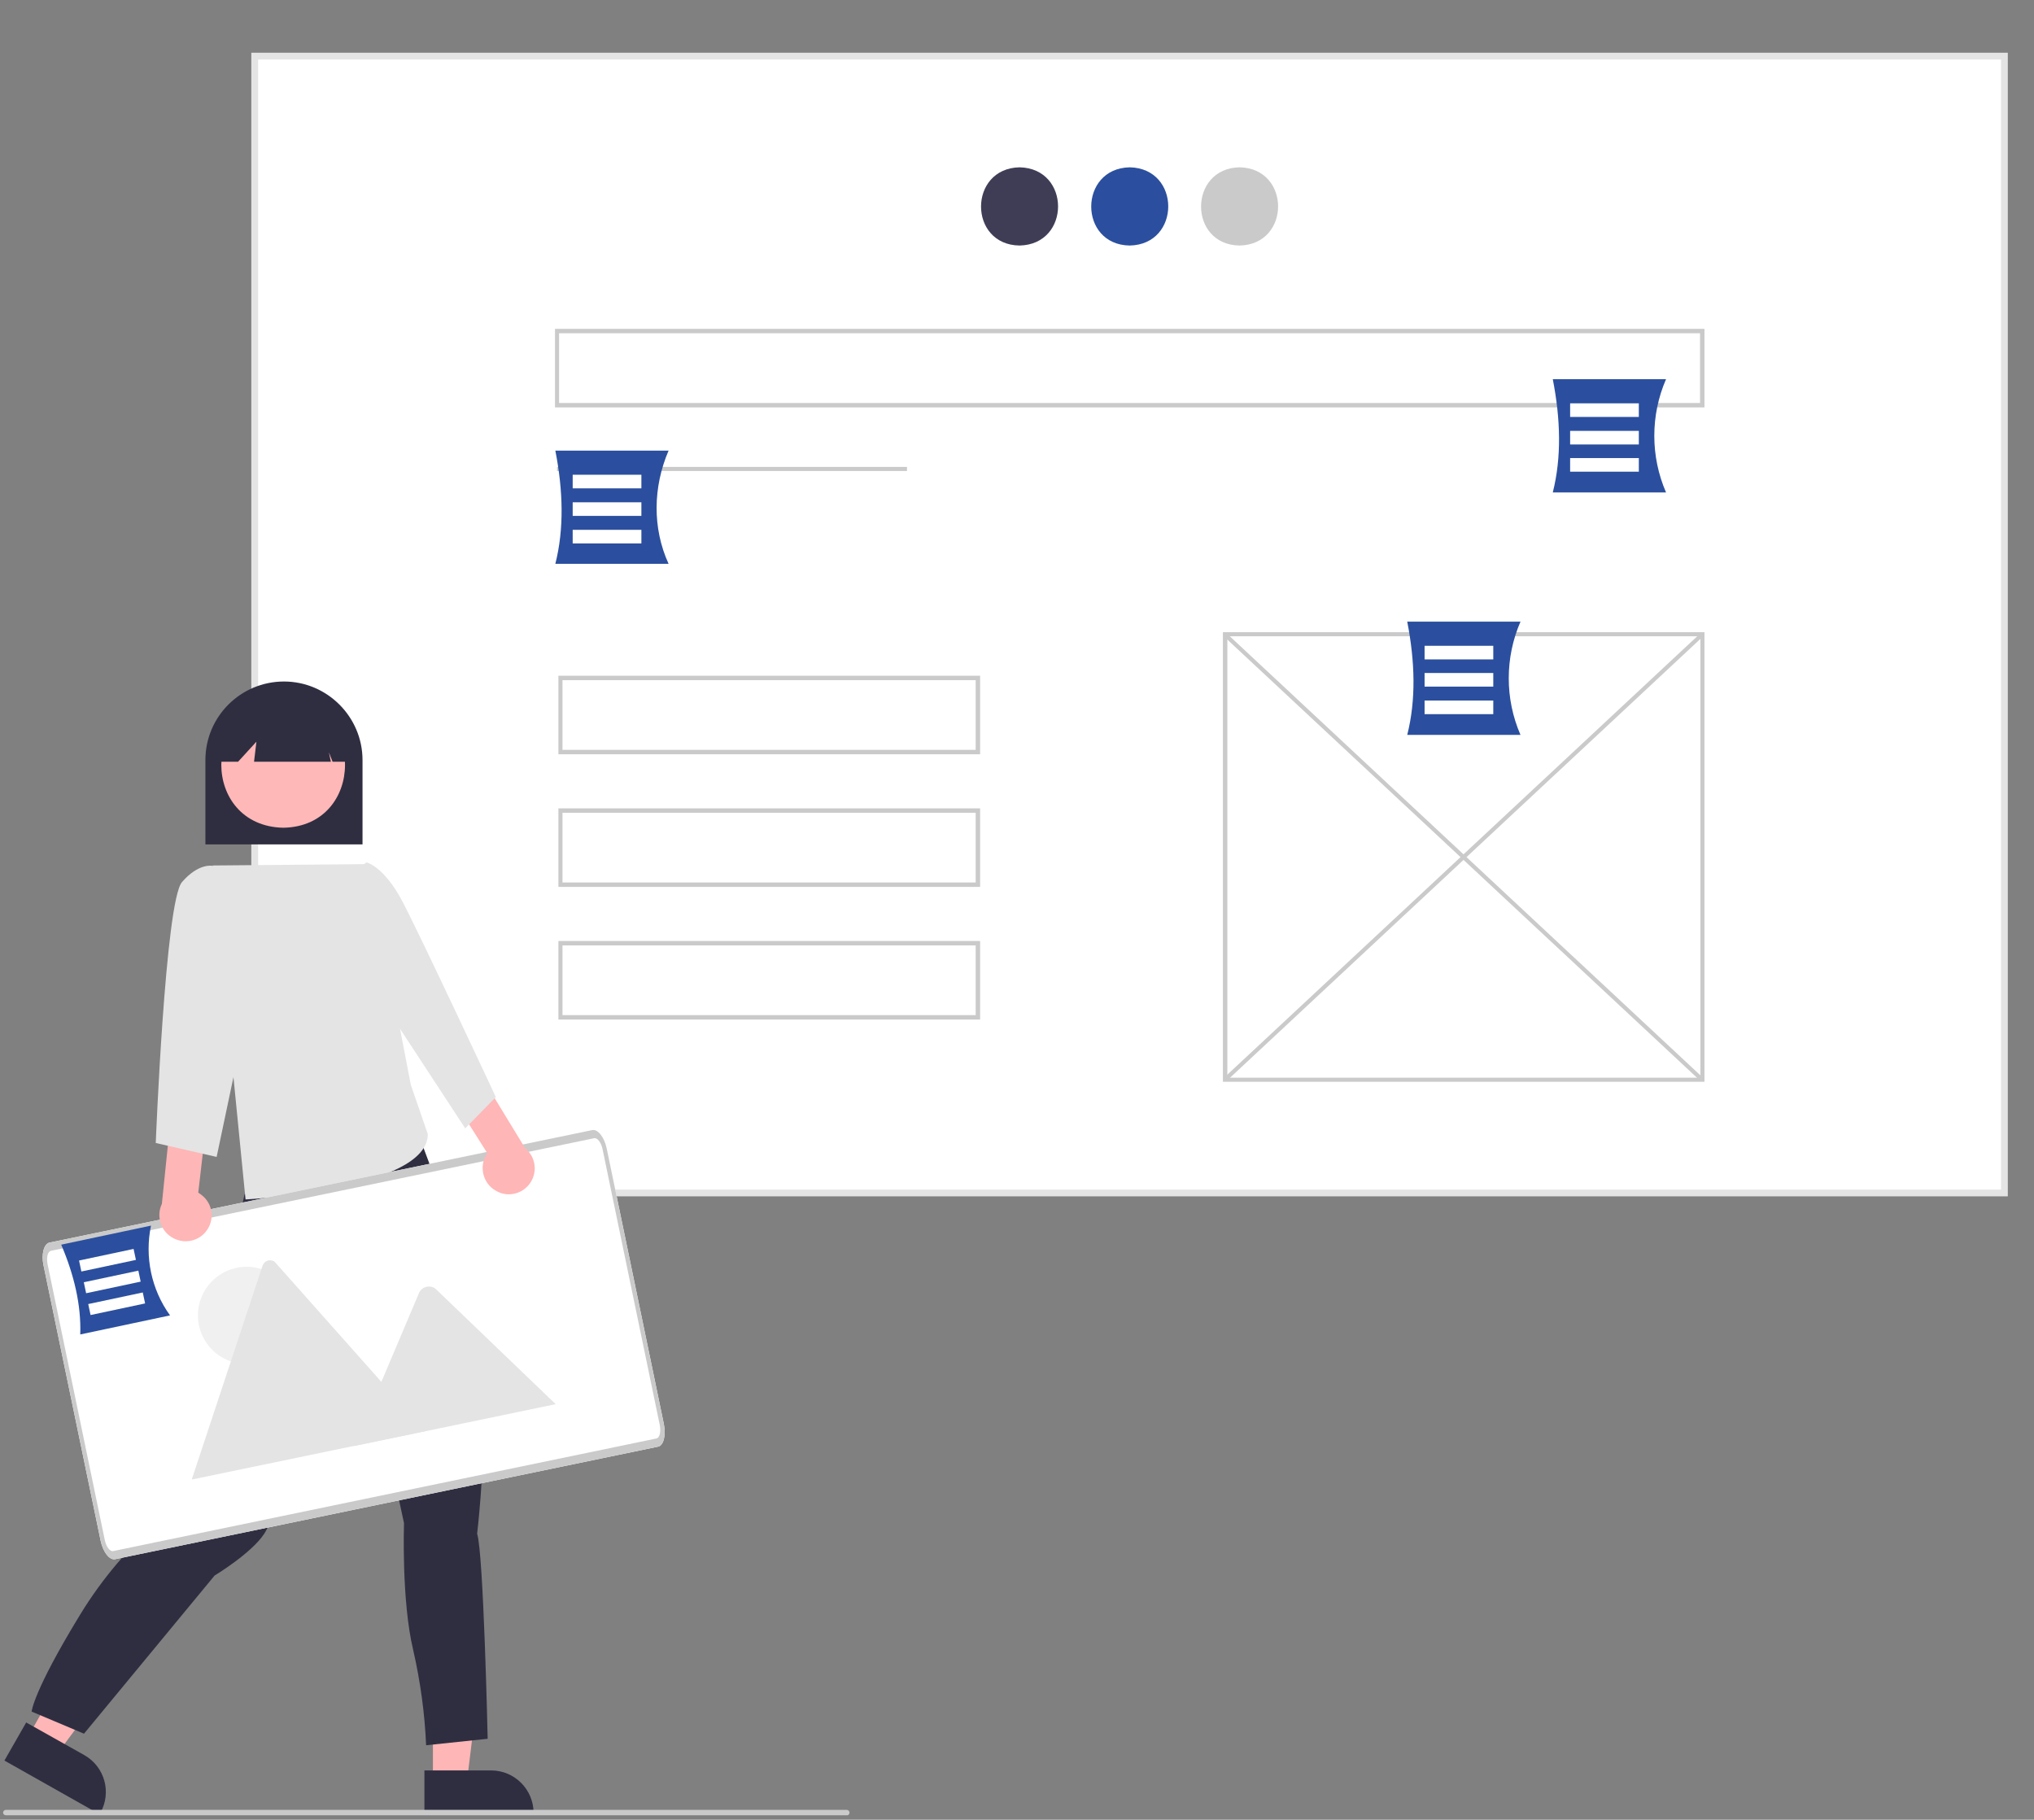 <svg xmlns="http://www.w3.org/2000/svg" xmlns:xlink="http://www.w3.org/1999/xlink" id="Calque_1" x="0px" y="0px" viewBox="0 0 598.1 535.1" style="enable-background:new 0 0 598.1 535.1;" xml:space="preserve"><rect x="0" y="0" width="598.1" height="535.1" fill="#808080" stroke="none"/><style type="text/css"> .st0{fill:#FFFFFF;} .st1{fill:#E4E4E4;} .st2{fill:#3F3D56;} .st3{fill:#2B4F9E;} .st4{fill:#CACACA;} .st5{fill:#2F2E41;} .st6{fill:#FFB6B6;} .st7{fill:#FFB8B8;} .st8{fill:#F0F0F0;}</style><g> <rect x="74.9" y="16.5" class="st0" width="514.5" height="334.3"></rect> <path class="st1" d="M590.4,351.8H73.9V15.5h516.5V351.8z M75.9,349.8h512.5V17.5H75.9V349.8z"></path> <path class="st2" d="M299.8,49.2c15.1,0.3,15.1,22.7,0,23C284.7,72,284.7,49.5,299.8,49.2z"></path> <path class="st3" d="M332.2,49.2c15.1,0.3,15.1,22.7,0,23C317.1,72,317.1,49.5,332.2,49.2z"></path> <path class="st4" d="M364.5,49.2c15.1,0.3,15.1,22.7,0,23C349.4,72,349.4,49.5,364.5,49.2z"></path> <rect x="163.8" y="137.3" class="st4" width="102.9" height="1.2"></rect> <path class="st4" d="M501.2,318.1H359.6V185.9h141.6V318.1z M360.9,316.9h139.1V187.1H360.9L360.9,316.9z"></path> <rect x="429.8" y="156" transform="matrix(0.682 -0.731 0.731 0.682 -47.503 394.7)" class="st4" width="1.2" height="191.9"></rect> <rect x="334.4" y="251.4" transform="matrix(0.731 -0.682 0.682 0.731 -56.202 361.42)" class="st4" width="191.9" height="1.2"></rect> <path class="st4" d="M501.2,119.8h-338V96.7h338V119.8z M164.4,118.5h335.5V98H164.4V118.5z"></path> <path class="st4" d="M288.2,221.8h-124v-23.1h124V221.8z M165.4,220.5h121.5V200H165.4V220.5z"></path> <path class="st4" d="M288.2,260.8h-124v-23.1h124V260.8z M165.4,259.5h121.5V239H165.4V259.5z"></path> <path class="st4" d="M288.2,299.8h-124v-23.1h124V299.8z M165.4,298.5h121.5V278H165.4V298.5z"></path> <path class="st3" d="M196.6,165.8h-33.3c2.6-10.3,2.3-21.5,0-33.3h33.3C192,143.2,191.8,155.3,196.6,165.8z"></path> <rect x="168.4" y="139.6" class="st0" width="20.2" height="4"></rect> <rect x="168.4" y="147.7" class="st0" width="20.2" height="4"></rect> <rect x="168.4" y="155.8" class="st0" width="20.2" height="4"></rect> <path class="st3" d="M447.1,216.1h-33.3c2.6-10.3,2.3-21.5,0-33.3h33.3C442.5,193.4,442.5,205.5,447.1,216.1z"></path> <rect x="418.9" y="189.9" class="st0" width="20.2" height="4"></rect> <rect x="418.9" y="197.9" class="st0" width="20.2" height="4"></rect> <rect x="418.9" y="206" class="st0" width="20.2" height="4"></rect> <path class="st3" d="M489.9,144.8h-33.3c2.6-10.3,2.3-21.5,0-33.3h33.3C485.3,122.1,485.3,134.2,489.9,144.8z"></path> <rect x="461.7" y="118.6" class="st0" width="20.2" height="4"></rect> <rect x="461.7" y="126.7" class="st0" width="20.2" height="4"></rect> <rect x="461.7" y="134.7" class="st0" width="20.2" height="4"></rect></g><path class="st5" d="M106.6,248.3H60.4v-24.8c0-12.8,10.4-23.1,23.1-23.1s23.1,10.4,23.1,23.1V248.3z"></path><polygon class="st6" points="127.3,523.9 137.3,523.9 142,485.5 127.3,485.5 "></polygon><path class="st5" d="M124.8,520.6l19.6,0h0c6.9,0,12.5,5.6,12.5,12.5v0.4l-32.1,0L124.8,520.6z"></path><polygon class="st6" points="8.3,510.6 17,515.5 40,484.4 27.2,477.2 "></polygon><path class="st5" d="M7.7,506.5l17.1,9.6l0,0c6,3.4,8.1,11,4.7,17l-0.2,0.4l-28-15.8L7.7,506.5z"></path><path class="st5" d="M71.9,351.2l-0.8,3.8c0,0-2.3,2.3-1.2,3.5c1.2,1.2,0.8,6.5,0.8,6.5c-0.6,9.8-13.5,64.9-15.7,75.7 c0,0-17.7,11.5-31.5,34.2C9.7,497.5,9.3,503.3,9.3,503.3l15.4,6.5l38.4-46.5c0,0,10.8-6.5,14.6-12.3s27.7-65.3,27.7-65.3l13.4,62.2 c0,0-0.8,22.7,2.7,37.3c2.1,9.2,3.4,18.6,3.8,28l18.1-1.9c0,0-1.2-54.5-3.1-60.3c0,0,8.1-66.5-8.1-93l-13-34.7l-12.7-4.9L71.9,351.2 z"></path><path class="st7" d="M83.3,206.5c24.2,0.4,24.2,36.5,0,36.9C59,242.9,59,206.9,83.3,206.5z"></path><path class="st5" d="M101.9,224h-4.1l-1.1-2.8l0.6,2.8H74.7l0.7-5.9L70,224h-5.5v-3.2c0-10.3,8.3-18.7,18.7-18.7 c10.3,0,18.7,8.3,18.7,18.7c0,0,0,0,0,0.1V224z"></path><path class="st1" d="M108.3,254.1l-45.8,0.4l9.7,98.2c0,0,53.6-2.8,53.6-19.2l-5-14.5L108.3,254.1z"></path><path id="a921541c-c001-4299-8f7c-75c007cac120-584" class="st0" d="M193.5,425.4L33.8,458.5c-1.6,0.3-3.5-2.1-4.2-5.4l-16.8-81 c-0.7-3.3,0.1-6.3,1.7-6.7l159.7-33.1c1.6-0.3,3.5,2.1,4.2,5.4l16.8,81C195.9,422.1,195.1,425.1,193.5,425.4z"></path><g id="a63949a2-a794-48d0-a35a-8c12e4616a27"> <circle id="bdfdee77-367c-420e-9119-e33862087a46" class="st8" cx="72.5" cy="386.8" r="14.3"></circle> <path id="f21c0c69-10dc-4e04-b124-1a0d4dcadc3b-585" class="st1" d="M125.2,420.8L56.7,435c-0.1,0-0.2,0-0.3,0l20.8-62.8 c0.4-1.2,1.7-1.9,2.9-1.5c0.4,0.1,0.8,0.4,1,0.7l29.5,33.2l1.4,1.6L125.2,420.8z"></path> <path id="a63814cd-9c0a-4ddf-af41-edb1ac5f3322-586" class="st1" d="M163.4,412.9l-59.2,12.3l8-19l0.6-1.4l10.5-24.8 c0.8-1.5,2.6-2.1,4.2-1.4c0.1,0,0.2,0.1,0.3,0.2c0.1,0.1,0.2,0.1,0.3,0.2L163.4,412.9z"></path></g><path id="e00a8b63-2679-46d7-8caf-93b6261f662d-587" class="st4" d="M193.5,425.4L33.8,458.5c-1.6,0.3-3.5-2.1-4.2-5.4l-16.8-81 c-0.7-3.3,0.1-6.3,1.7-6.7l159.7-33.1c1.6-0.3,3.5,2.1,4.2,5.4l16.8,81C195.9,422.1,195.1,425.1,193.5,425.4z M15,367.8 c-1,0.2-1.4,2-1,4l16.8,81c0.4,2,1.5,3.5,2.5,3.3L193,423c1-0.2,1.4-2,1-4l-16.8-81c-0.4-2-1.5-3.5-2.5-3.3L15,367.8z"></path><path class="st6" d="M146.3,350.4c-3.8-1.8-5.4-6.3-3.7-10.1c0.2-0.4,0.4-0.8,0.7-1.2l-9.3-14.7l7.6-7.8l12.8,21 c3.3,2.7,3.8,7.5,1.1,10.8C153.3,351.1,149.4,352,146.3,350.4L146.3,350.4z"></path><path class="st1" d="M101.2,258l6.6-4.4c0,0,5.1,1.1,10.6,11.6c5.5,10.5,27.4,57.4,27.4,57.4l-9,9.2L112.7,295L101.2,258z"></path><path class="st6" d="M60.5,362.2c2.7-3.3,2.2-8.1-1.1-10.7c-0.3-0.3-0.7-0.5-1.1-0.8l2-17.3l-10.2-3.8l-2.5,24.4 c-1.8,3.8-0.2,8.4,3.6,10.2C54.5,365.8,58.3,364.9,60.5,362.2L60.5,362.2z"></path><path class="st1" d="M68.5,263l-6-8.4c0,0-4.1-0.9-9,4.8c-4.9,5.7-7.7,76.7-7.7,76.7l17.9,4.1l10.6-50.3L68.5,263z"></path><path class="st4" d="M249.1,533.8H1.7c-0.4,0-0.8-0.4-0.8-0.8s0.4-0.8,0.8-0.8h247.3c0.4,0,0.8,0.4,0.8,0.8S249.5,533.8,249.1,533.8 z"></path><path class="st3" d="M50,386.8l-26.4,5.6c0.3-8.6-1.8-17.5-5.6-26.4l26.4-5.6C42.5,369.6,44.5,379.2,50,386.8z"></path><rect x="23.3" y="369" transform="matrix(0.978 -0.208 0.208 0.978 -76.298 14.628)" class="st0" width="16.4" height="3.3"></rect><rect x="24.7" y="375.4" transform="matrix(0.978 -0.208 0.208 0.978 -77.599 15.05)" class="st0" width="16.4" height="3.3"></rect><rect x="26" y="381.8" transform="matrix(0.978 -0.208 0.208 0.978 -78.899 15.472)" class="st0" width="16.4" height="3.3"></rect></svg>